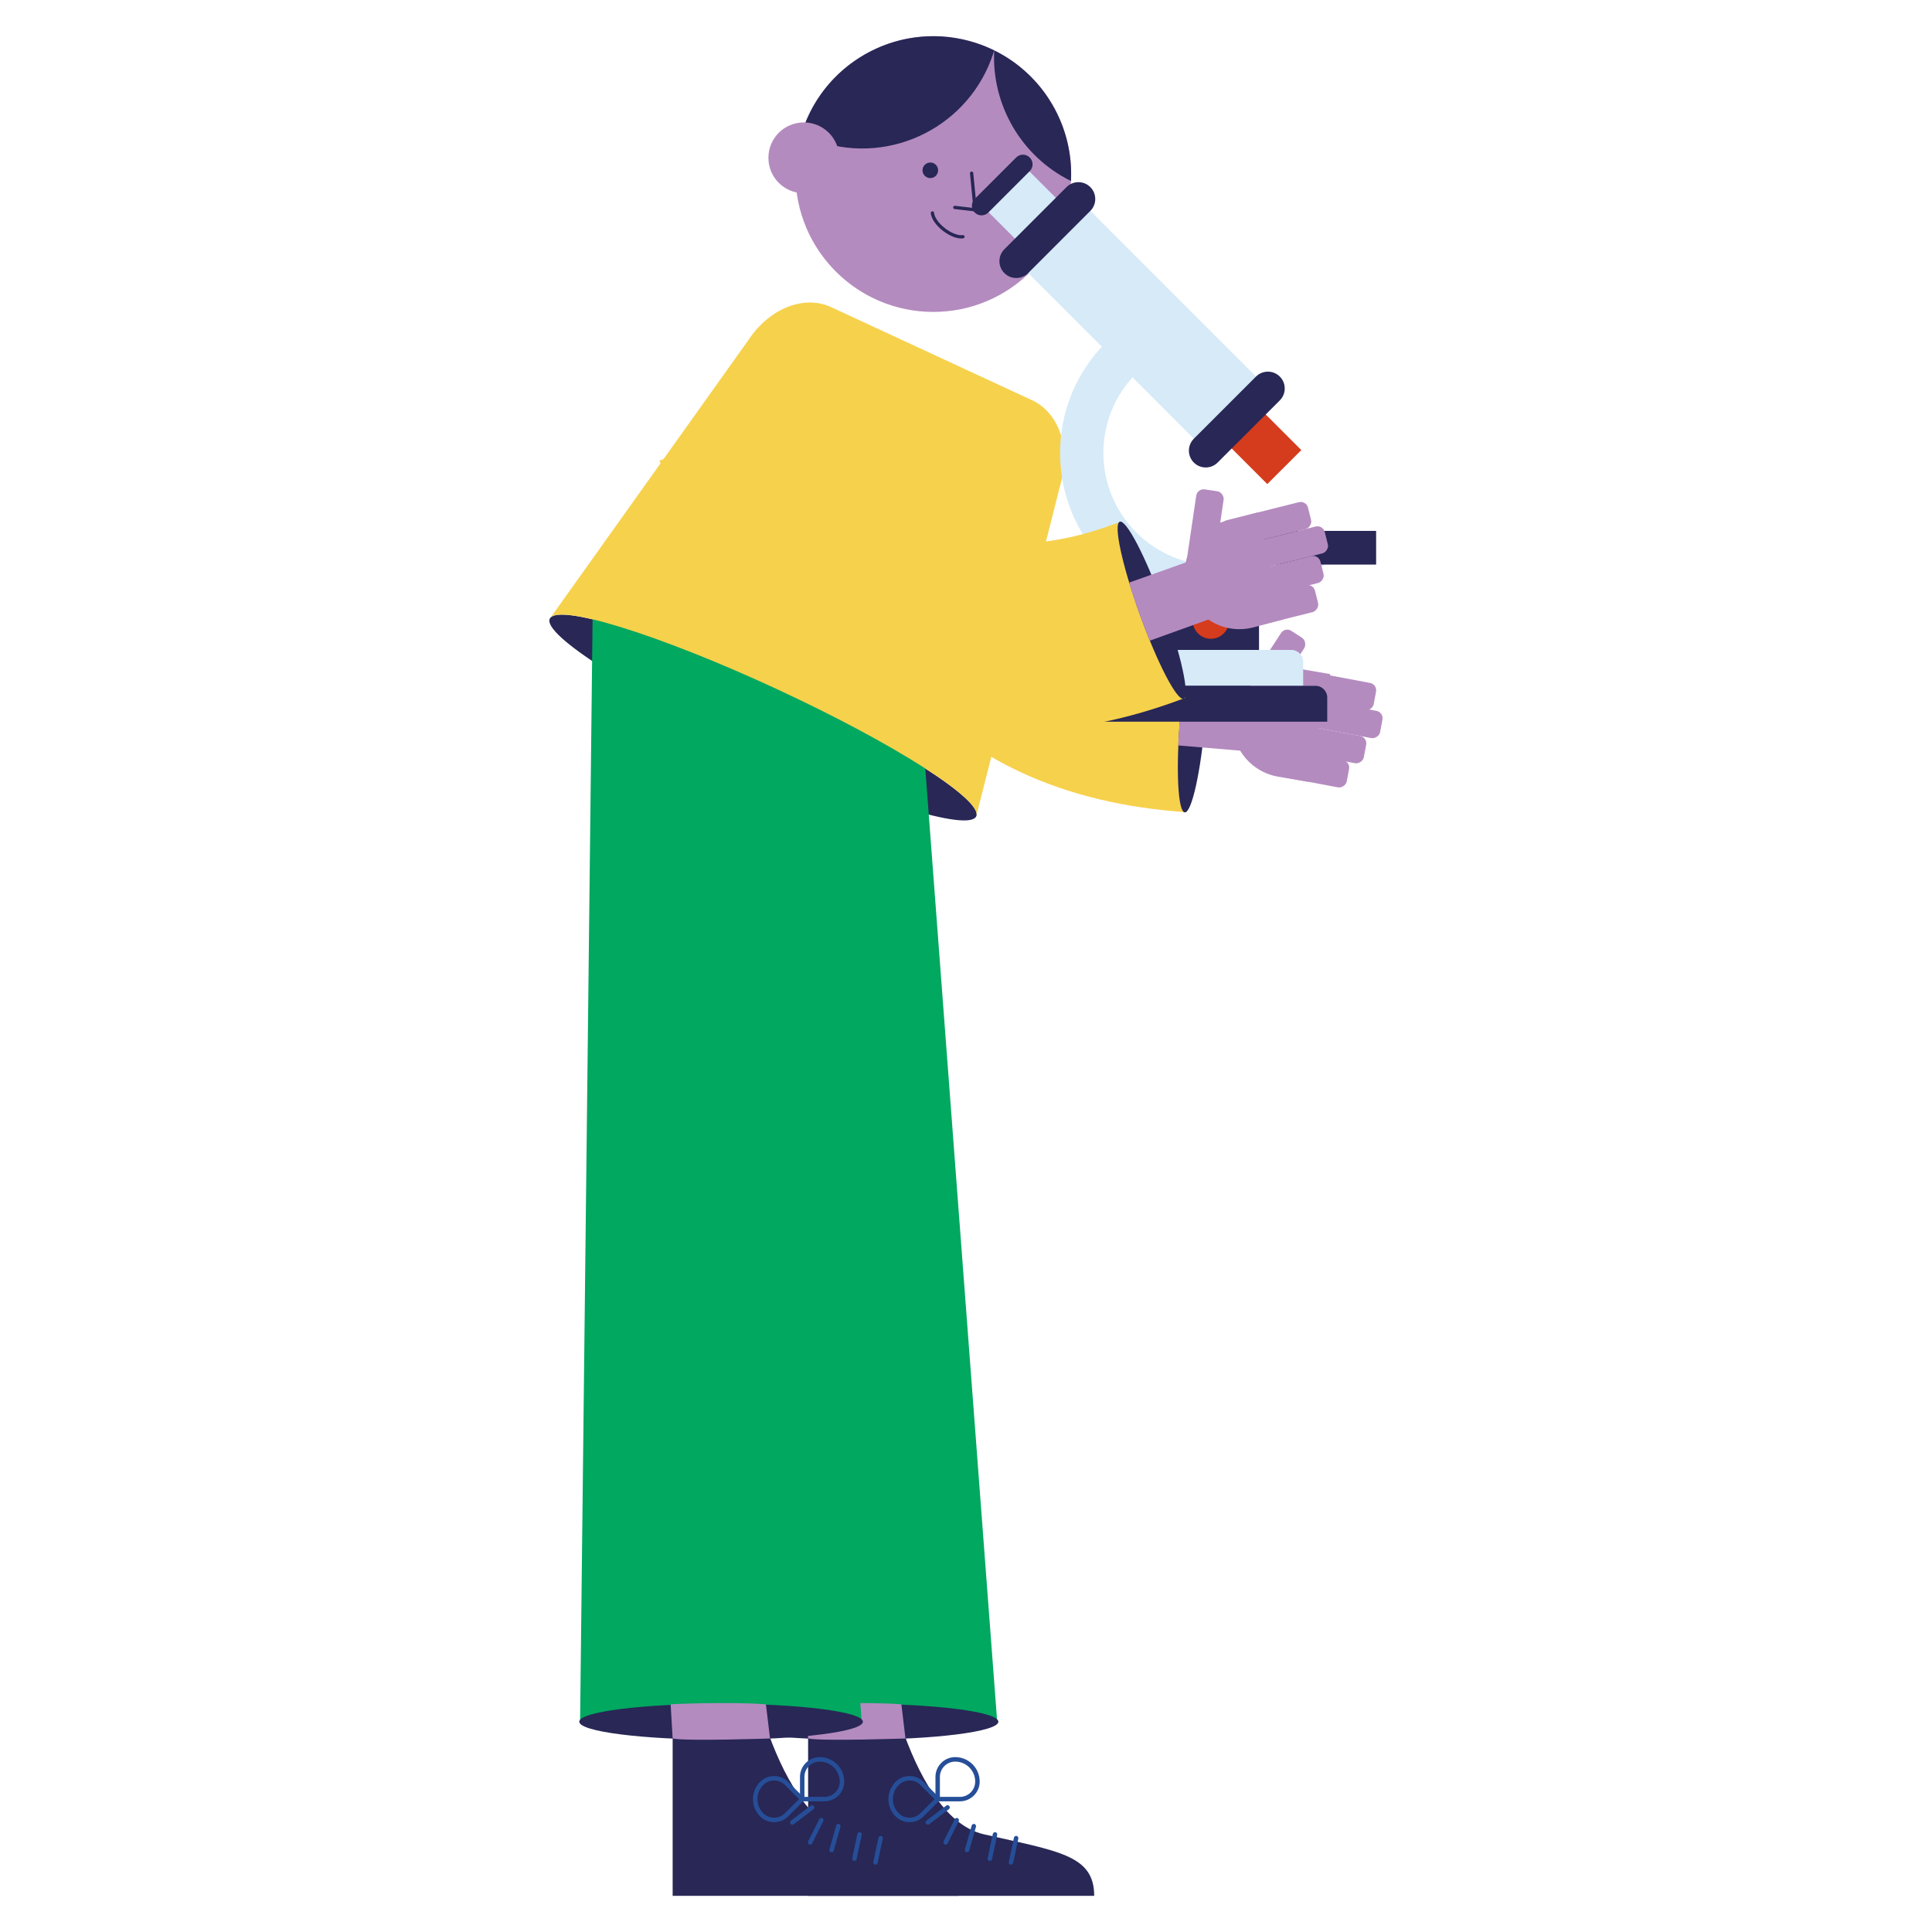 <?xml version="1.0" encoding="UTF-8"?>
<svg xmlns="http://www.w3.org/2000/svg" id="Layer_1" viewBox="0 0 800 800">
  <circle cx="386.46" cy="72.08" r="57.08" style="fill:#b48bbf;"></circle>
  <path d="m404.03,17.77c2.66.86,5.21,1.9,7.65,3.1,0,0,0,0,0,0-.11.37-.22.73-.34,1.1-9.71,29.99-41.89,46.44-71.88,36.73-2.66-.86-5.21-1.9-7.65-3.1.11-.37.22-.73.34-1.1,9.71-29.99,41.89-46.44,71.88-36.73Z" style="fill:#282756;"></path>
  <path d="m411.68,20.87h0c20.58,10.11,32.93,31.58,31.79,54.08-20.58-10.11-32.94-31.58-31.79-54.08Z" style="fill:#282756;"></path>
  <polygon points="411.68 20.87 411.68 20.87 411.68 20.87 411.68 20.87" style="fill:#b48bbf;"></polygon>
  <circle cx="385.22" cy="70.52" r="3.23" style="fill:#282756;"></circle>
  <polyline points="402.33 71.73 403.81 86.88 395.37 85.89" style="fill:none; stroke:#282756; stroke-linecap:round; stroke-miterlimit:10; stroke-width:1.36px;"></polyline>
  <path d="m386.1,88.19c.15,2,1.98,4.72,4.87,6.93,2.79,2.13,5.79,3.19,7.76,2.91" style="fill:none; stroke:#282756; stroke-linecap:round; stroke-miterlimit:10; stroke-width:1.36px;"></path>
  <circle cx="332.84" cy="65.35" r="14.66" style="fill:#b48bbf;"></circle>
  <ellipse cx="315.94" cy="297.1" rx="13.08" ry="97.31" transform="translate(-86.45 458.88) rotate(-65.14)" style="fill:#282756;"></ellipse>
  <polygon points="296.3 712.45 412.88 712.45 378.66 258.76 301.58 246.26 296.3 712.45" style="fill:#00a860;"></polygon>
  <path d="m334.62,715.08v69.94s118.46,0,118.46,0c0-16.97-14.94-18.45-45.69-25.48-16.53-3.78-27.48-25.33-34.07-44.46" style="fill:#282756;"></path>
  <path d="m418.61,772.11c-.07,0-.13,0-.19-.02-.5-.11-.82-.6-.71-1.1l2.14-10.06c.11-.5.62-.81,1.1-.71.5.11.82.6.71,1.1l-2.14,10.06c-.09.44-.48.73-.9.73Z" style="fill:#264e98;"></path>
  <path d="m409.87,770.57c-.07,0-.13,0-.19-.02-.5-.11-.82-.6-.71-1.1l2.14-10.06c.11-.5.62-.81,1.1-.71.5.11.82.6.71,1.1l-2.14,10.06c-.09.44-.48.73-.9.73Z" style="fill:#264e98;"></path>
  <path d="m400.43,766.99c-.08,0-.17-.01-.25-.03-.49-.14-.78-.65-.64-1.14l2.81-9.9c.14-.49.65-.78,1.14-.64.49.14.78.65.64,1.14l-2.81,9.9c-.12.41-.49.67-.89.67Z" style="fill:#264e98;"></path>
  <path d="m391.55,763.82c-.14,0-.28-.03-.41-.1-.46-.23-.64-.79-.41-1.24l4.61-9.2c.23-.46.79-.64,1.24-.41.46.23.64.79.41,1.24l-4.61,9.2c-.16.33-.49.51-.83.51Z" style="fill:#264e98;"></path>
  <path d="m384.18,755.57c-.28,0-.55-.13-.74-.37-.31-.41-.23-.99.18-1.3l8.18-6.23c.4-.31.99-.23,1.3.18.31.41.23.99-.18,1.3l-8.18,6.23c-.17.13-.36.19-.56.19Z" style="fill:#264e98;"></path>
  <path d="m397.47,745.9h-10.12v-10.13c0-4.51,3.67-8.19,8.19-8.19,5.58,0,10.13,4.54,10.13,10.12,0,4.52-3.67,8.19-8.19,8.19Zm-8.27-1.85h8.27c3.49,0,6.34-2.84,6.34-6.34,0-4.56-3.71-8.27-8.28-8.27-3.49,0-6.34,2.84-6.34,6.34v8.28Z" style="fill:#264e98;"></path>
  <path d="m376.63,754.53c-2.1,0-4.19-.8-5.79-2.39-3.95-3.95-3.95-10.37,0-14.32,3.19-3.19,8.39-3.19,11.58,0l7.16,7.16-7.16,7.16c-1.6,1.6-3.69,2.39-5.79,2.39Zm0-17.26c-1.62,0-3.25.62-4.48,1.85-3.23,3.23-3.23,8.48,0,11.7,2.47,2.47,6.49,2.47,8.96,0l5.85-5.85-5.85-5.85c-1.24-1.24-2.86-1.85-4.48-1.85Z" style="fill:#264e98;"></path>
  <ellipse cx="354.68" cy="712.92" rx="58.72" ry="7.44" style="fill:#282756;"></ellipse>
  <path d="m374.93,719.87s-34.6,1.19-40.31,0l-.83-14.17s22.94-1.13,39.45,0l1.7,14.17Z" style="fill:#b48bbf;"></path>
  <polygon points="240.21 712.45 356.78 712.45 322.57 258.76 245.49 246.26 240.21 712.45" style="fill:#00a860;"></polygon>
  <path d="m278.53,715.08v69.94s118.46,0,118.46,0c0-16.97-14.94-18.45-45.69-25.48-16.53-3.78-27.48-25.33-34.07-44.46" style="fill:#282756;"></path>
  <path d="m362.51,772.11c-.07,0-.13,0-.19-.02-.5-.11-.82-.6-.71-1.1l2.14-10.06c.11-.5.62-.81,1.1-.71.5.11.82.6.71,1.1l-2.14,10.06c-.09.44-.48.73-.9.73Z" style="fill:#264e98;"></path>
  <path d="m353.78,770.57c-.07,0-.13,0-.19-.02-.5-.11-.82-.6-.71-1.1l2.14-10.06c.11-.5.62-.81,1.1-.71.5.11.82.6.71,1.1l-2.14,10.06c-.09.44-.48.73-.9.73Z" style="fill:#264e98;"></path>
  <path d="m344.34,766.99c-.08,0-.17-.01-.25-.03-.49-.14-.78-.65-.64-1.14l2.81-9.9c.14-.49.65-.78,1.14-.64.49.14.78.65.64,1.14l-2.81,9.9c-.12.41-.49.67-.89.67Z" style="fill:#264e98;"></path>
  <path d="m335.46,763.82c-.14,0-.28-.03-.41-.1-.46-.23-.64-.79-.41-1.24l4.61-9.2c.23-.46.79-.64,1.24-.41.46.23.64.79.41,1.24l-4.61,9.2c-.16.33-.49.51-.83.51Z" style="fill:#264e98;"></path>
  <path d="m328.09,755.57c-.28,0-.55-.13-.74-.37-.31-.41-.23-.99.18-1.3l8.18-6.23c.4-.31.99-.23,1.3.18.31.41.23.99-.18,1.3l-8.18,6.23c-.17.13-.36.19-.56.19Z" style="fill:#264e98;"></path>
  <path d="m341.38,745.9h-10.12v-10.13c0-4.51,3.67-8.19,8.19-8.19,5.58,0,10.13,4.54,10.13,10.12,0,4.52-3.67,8.19-8.19,8.19Zm-8.27-1.85h8.27c3.49,0,6.34-2.84,6.34-6.34,0-4.56-3.71-8.27-8.28-8.27-3.49,0-6.34,2.84-6.34,6.34v8.28Z" style="fill:#264e98;"></path>
  <path d="m320.54,754.53c-2.1,0-4.19-.8-5.79-2.39-3.95-3.95-3.95-10.37,0-14.32,3.19-3.19,8.39-3.19,11.58,0l7.16,7.16-7.16,7.16c-1.6,1.6-3.69,2.39-5.79,2.39Zm0-17.26c-1.62,0-3.25.62-4.48,1.85-3.23,3.23-3.23,8.48,0,11.7,2.47,2.47,6.49,2.47,8.96,0l5.85-5.85-5.85-5.85c-1.24-1.24-2.86-1.85-4.48-1.85Z" style="fill:#264e98;"></path>
  <ellipse cx="298.59" cy="712.92" rx="58.72" ry="7.44" style="fill:#282756;"></ellipse>
  <path d="m318.84,719.87s-34.6,1.19-40.31,0l-.83-14.17s22.94-1.13,39.45,0l1.7,14.17Z" style="fill:#b48bbf;"></path>
  <path d="m321.44,285.23c-48.76-22.59-90.76-35.59-93.79-29.03l82.33-115.51c8.66-13.04,22.98-18.69,34.18-13.51l83.16,38.53c11.2,5.19,16.15,19.78,11.8,34.81l-34.89,137.49c3.04-6.56-34.03-30.19-82.79-52.78Z" style="fill:#f6d14c;"></path>
  <path d="m496.43,258.77l-5.18,77.54c-50.85-3.4-90.74-21.74-118.57-54.53-43.9-51.73-38.88-118.21-38.16-125.62l77.35,7.49.03-.28c-.04.41-3.09,41.3,20.36,68.5,13.91,16.15,34.91,24.95,64.18,26.9Z" style="fill:#f6d14c;"></path>
  <ellipse cx="493.84" cy="297.54" rx="38.96" ry="5.22" transform="translate(155.73 764.54) rotate(-85.16)" style="fill:#282756;"></ellipse>
  <path d="m520.05,285.91l-2.14,25.3-30.02-2.54s.49-14.05,2.26-25.41l29.9,2.65Z" style="fill:#b48bbf;"></path>
  <rect x="521.63" y="259.82" width="11.47" height="35.07" rx="3.1" ry="3.1" transform="translate(236.69 -242.78) rotate(33.06)" style="fill:#b48bbf;"></rect>
  <path d="m528.89,321.54l12.94,2.23,8.99-44.64-13.53-2.34c-12.36-2.32-24.26,5.82-26.57,18.18-2.32,12.36,5.82,24.26,18.18,26.57Z" style="fill:#b48bbf;"></path>
  <rect x="545.94" y="276.1" width="11.47" height="41.36" rx="3.1" ry="3.1" transform="translate(945.08 -190.71) rotate(100.63)" style="fill:#b48bbf;"></rect>
  <rect x="543.29" y="264.53" width="11.47" height="41.36" rx="3.1" ry="3.1" transform="translate(930.57 -201.81) rotate(100.63)" style="fill:#b48bbf;"></rect>
  <rect x="541.51" y="289.29" width="11.47" height="36.65" rx="3.1" ry="3.1" transform="translate(950.49 -173.52) rotate(100.63)" style="fill:#b48bbf;"></rect>
  <rect x="536.94" y="302.32" width="11.47" height="31.54" rx="3.1" ry="3.1" transform="translate(955.38 -156.63) rotate(100.63)" style="fill:#b48bbf;"></rect>
  <rect x="414.86" y="71.72" width="23.9" height="33.39" transform="translate(62.49 327.7) rotate(-45)" style="fill:#d6eaf8;"></rect>
  <rect x="512" y="169.66" width="19.92" height="27.79" transform="translate(23.06 422.78) rotate(-44.99)" style="fill:#d53b1d;"></rect>
  <rect x="454.71" y="79.03" width="36.4" height="110.94" transform="translate(43.39 373.76) rotate(-45)" style="fill:#d6eaf8;"></rect>
  <path d="m503.4,252.02c17.22,0,33.41-6.71,45.58-18.88l-12.68-12.68c-8.79,8.79-20.47,13.63-32.91,13.63-12.43,0-24.12-4.84-32.9-13.63-18.14-18.15-18.14-47.67,0-65.81l-12.68-12.68c-25.14,25.13-25.14,66.03,0,91.17,12.17,12.18,28.36,18.88,45.58,18.88Z" style="fill:#d6eaf8;"></path>
  <rect x="508.91" y="219.83" width="60.91" height="13.95" style="fill:#282756;"></rect>
  <path d="m501.41,292.49c11,0,19.92-8.92,19.92-19.92v-15.57c0-11-8.92-19.92-19.92-19.92s-19.92,8.92-19.92,19.92v15.57c0,11,8.92,19.92,19.92,19.92Z" style="fill:#282756;"></path>
  <path d="m465.52,283.98v-9.98c0-2.69,2.18-4.87,4.87-4.87h64.36c2.69,0,4.87,2.18,4.87,4.87v9.98h-74.09Z" style="fill:#d6eaf8;"></path>
  <path d="m455.56,298.83v-9.98c0-2.69,2.18-4.87,4.87-4.87h84.28c2.69,0,4.87,2.18,4.87,4.87v9.98h-94.02Z" style="fill:#282756;"></path>
  <path d="m508.91,257c0-4.15-3.36-7.51-7.51-7.51-4.15,0-7.51,3.36-7.51,7.51s3.36,7.51,7.51,7.51c4.14,0,7.51-3.36,7.51-7.51Z" style="fill:#d53b1d;"></path>
  <path d="m499.26,193.57c1.78,0,3.57-.68,4.93-2.04l25.75-25.74c2.72-2.72,2.72-7.14,0-9.86-2.72-2.72-7.14-2.72-9.86,0l-25.74,25.74c-2.72,2.72-2.72,7.14,0,9.86,1.36,1.36,3.15,2.04,4.93,2.04Z" style="fill:#282756;"></path>
  <path d="m420.81,115.12c1.78,0,3.57-.68,4.93-2.04l25.74-25.75c2.72-2.72,2.72-7.14,0-9.86-2.72-2.72-7.14-2.72-9.86,0l-25.74,25.75c-2.72,2.72-2.72,7.14,0,9.86,1.36,1.36,3.15,2.04,4.93,2.04Z" style="fill:#282756;"></path>
  <path d="m406.43,89.17c1.02,0,2.04-.39,2.82-1.17l17.15-17.15c1.56-1.56,1.56-4.08,0-5.63-1.56-1.56-4.08-1.56-5.63,0l-17.16,17.15c-1.56,1.56-1.56,4.08,0,5.63.78.78,1.8,1.17,2.82,1.17Z" style="fill:#282756;"></path>
  <rect x="518.53" y="198.71" width="11.47" height="37.08" rx="3.1" ry="3.1" transform="translate(607.74 -344.07) rotate(75.95)" style="fill:#b48bbf;"></rect>
  <path d="m463.05,216.37l27.66,72.62c-47.62,18.14-91.53,18.12-130.51-.05-61.49-28.68-84.68-91.19-87.12-98.22l73.42-25.48-.09-.26c.14.39,14.44,38.82,47.09,53.75,19.38,8.86,42.14,8.1,69.55-2.34Z" style="fill:#f6d14c;"></path>
  <ellipse cx="476.88" cy="252.68" rx="5.22" ry="38.96" transform="translate(-57.45 176.84) rotate(-19.84)" style="fill:#282756;"></ellipse>
  <path d="m495.85,231.17l8.62,23.89-28.34,10.22s-5.42-12.97-8.56-24.04l28.28-10.07Z" style="fill:#b48bbf;"></path>
  <rect x="493.18" y="202.81" width="11.47" height="35.07" rx="3.1" ry="3.1" transform="translate(37.47 -70.41) rotate(8.39)" style="fill:#b48bbf;"></rect>
  <path d="m518.75,259.85l12.69-3.38-10.47-44.32-13.28,3.52c-12.2,3.05-19.61,15.41-16.56,27.61,3.05,12.2,15.41,19.61,27.61,16.56Z" style="fill:#b48bbf;"></path>
  <rect x="523.38" y="207.17" width="11.47" height="41.36" rx="3.1" ry="3.1" transform="translate(621.71 -340.75) rotate(75.95)" style="fill:#b48bbf;"></rect>
  <rect x="523.88" y="221.22" width="11.47" height="36.65" rx="3.1" ry="3.1" transform="translate(633.43 -332.38) rotate(75.95)" style="fill:#b48bbf;"></rect>
  <rect x="524.11" y="235.2" width="11.47" height="31.54" rx="3.1" ry="3.1" transform="translate(644.68 -323.95) rotate(75.95)" style="fill:#b48bbf;"></rect>
</svg>
